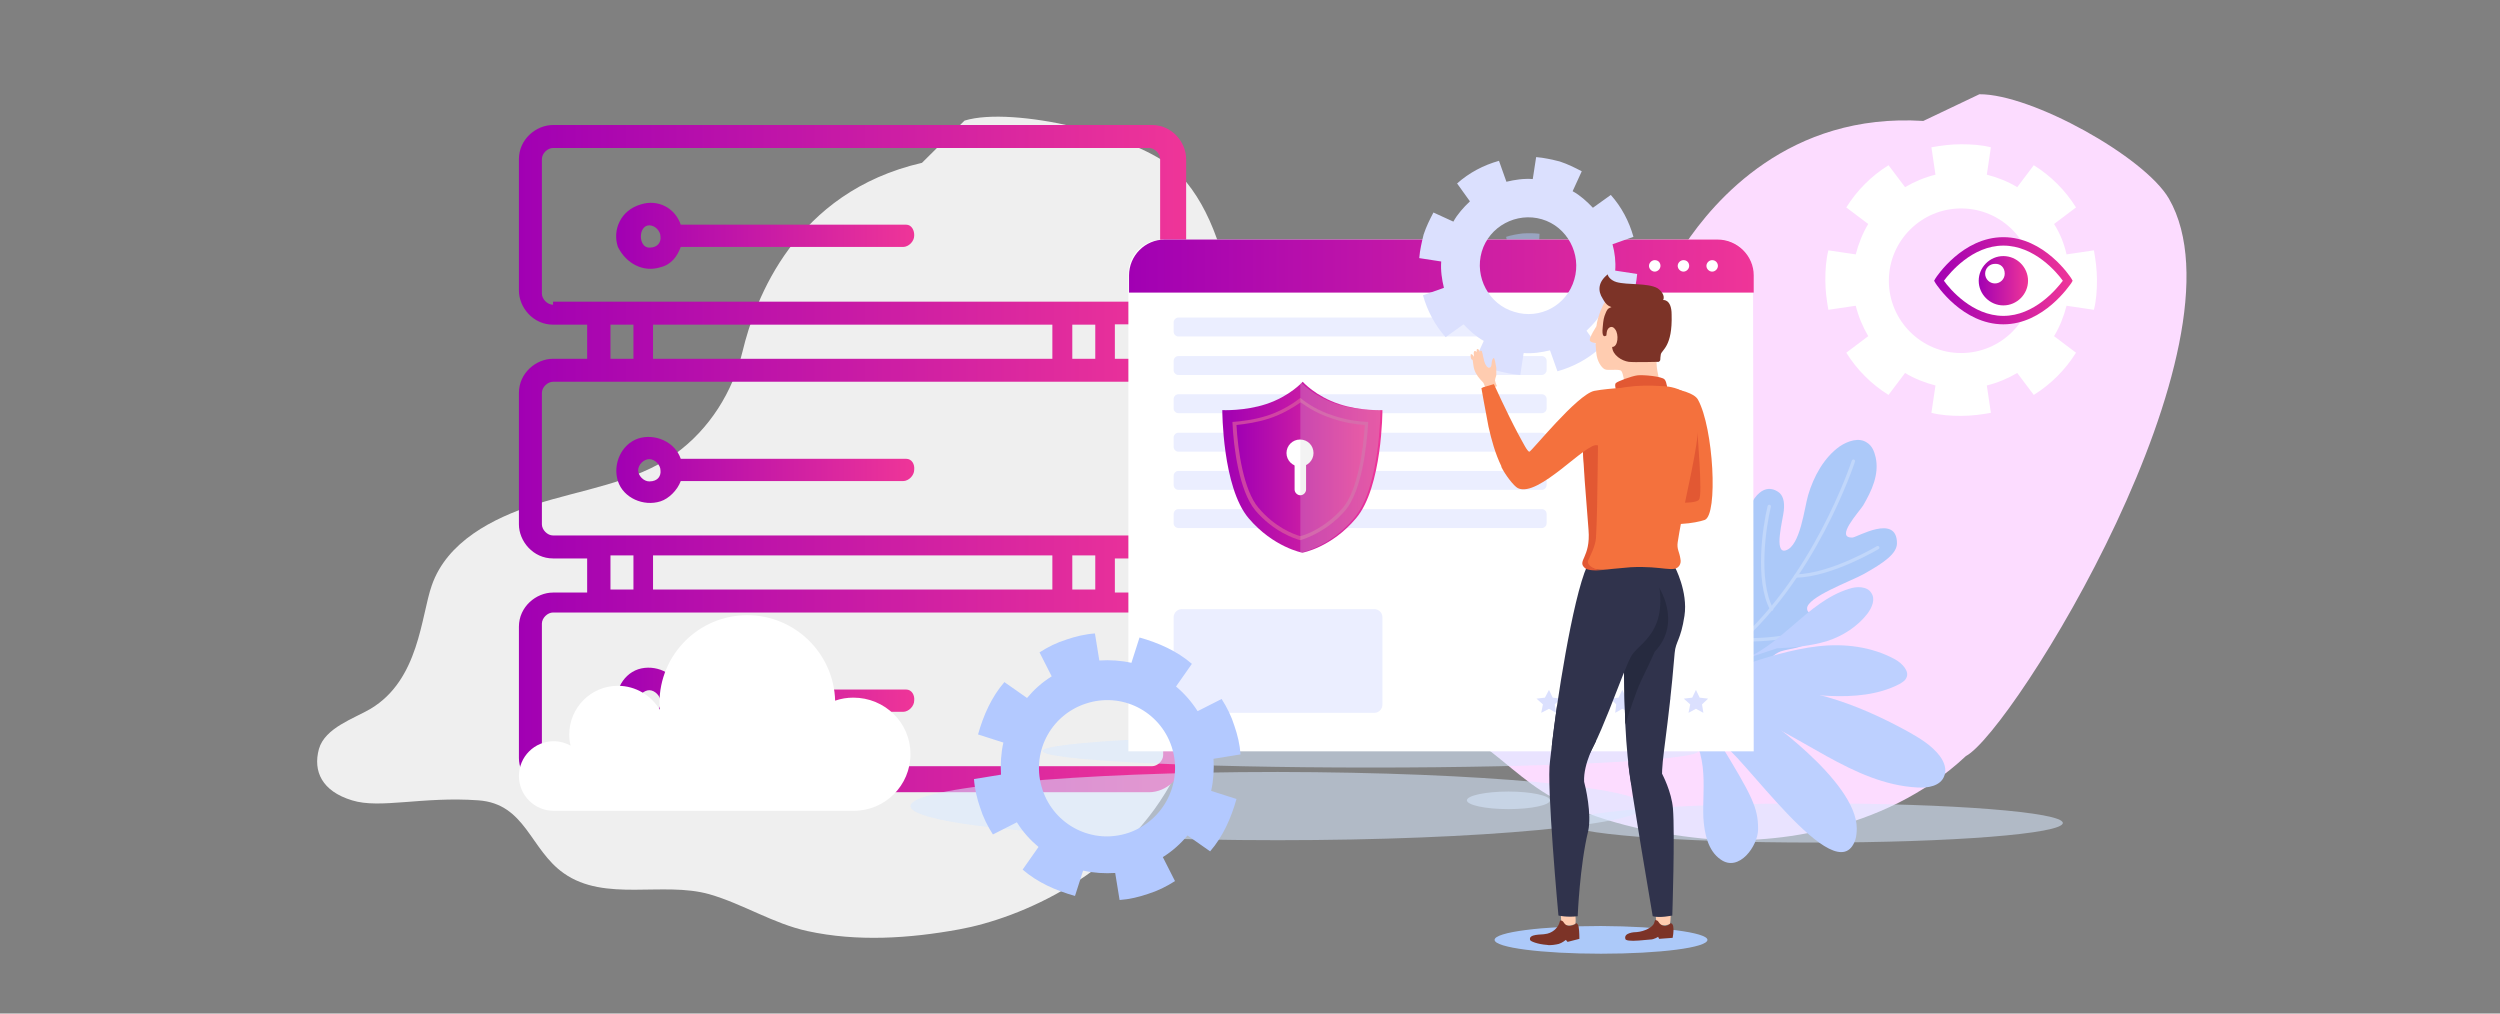 <?xml version="1.0" encoding="utf-8"?>
<!-- Generator: Adobe Illustrator 24.0.1, SVG Export Plug-In . SVG Version: 6.00 Build 0)  -->
<svg version="1.1" id="Livello_1" xmlns="http://www.w3.org/2000/svg" xmlns:xlink="http://www.w3.org/1999/xlink" x="0px" y="0px"
	 viewBox="0 0 740 300" style="enable-background:new 0 0 740 300;" xml:space="preserve">
<rect x="0" y="0" width="740" height="300" fill="#808080" stroke="none"/>
<style type="text/css">
	.st0{fill:#FCDCFF;}
	.st1{fill:#EFEFEF;}
	.st2{fill:url(#SVGID_1_);}
	.st3{fill:url(#SVGID_2_);}
	.st4{fill:url(#SVGID_3_);}
	.st5{fill:url(#SVGID_4_);}
	.st6{opacity:0.55;fill:#D9E8FF;enable-background:new    ;}
	.st7{opacity:0.5;fill:#B3C9FF;enable-background:new    ;}
	.st8{fill:#ACC9F9;}
	.st9{opacity:0.25;}
	.st10{fill:none;stroke:#FFFFFF;stroke-linecap:round;stroke-linejoin:round;stroke-miterlimit:10;}
	.st11{fill:#BDD0FF;}
	.st12{fill:#FFFFFF;}
	.st13{opacity:0.55;fill:#DBE0FE;enable-background:new    ;}
	.st14{fill:#DBE0FE;}
	.st15{fill:url(#SVGID_5_);}
	.st16{fill:#FFCCB0;}
	.st17{fill:#7C3327;}
	.st18{fill:#F4713D;}
	.st19{fill:#E25833;}
	.st20{fill:#30334C;}
	.st21{fill:#262A3F;}
	.st22{fill:url(#SVGID_6_);}
	.st23{fill:url(#SVGID_7_);}
	.st24{fill:#B3C9FF;}
	.st25{fill:url(#SVGID_8_);}
	.st26{opacity:0.75;fill:#D855A0;enable-background:new    ;}
	.st27{fill:url(#SVGID_9_);}
	.st28{opacity:0.25;fill:#D1D1D1;enable-background:new    ;}
</style>
<g>
	<path class="st0" d="M569.3,35.8c-39.8-2.5-61.9,23.6-70.7,36.8c-6.8,10.2-17.2,18.5-29.7,22.5c-14.7,4.6-30.7,1.9-45.8,2.2
		c-13.4,0.2-29,2.8-37.8,13.6c-6.1,7.5-12.9,24.7-30,28.6c-5.7,1.3-15.2,1.4-18.9,6.8c-4,5.6-3.3,11.7,4.4,16.7
		c7.3,4.7,20.8,4.7,36.6,10.3c13.3,4.8,10,17.6,17.5,27c9.1,11.4,28,10.3,40.2,17.8c8.8,5.5,15.6,13.2,24.7,18.1
		c13.3,7,28.7,10.4,44.1,12c18.4,2,53.4-1.3,78-24.4c13.8-7.2,84.9-121.9,60.1-165c-7.2-12.4-40.7-31-56.1-30.9"/>
</g>
<g>
	<path class="st1" d="M272.9,48.2c-37.7,8.7-49.4,40.4-53.1,55.8c-2.9,11.9-9.7,23-20,30.4c-12.1,8.6-27.8,10.5-41.6,15
		c-12.3,4-25.9,10.9-30.4,23.9c-3.2,9.1-3.7,27.9-18.1,36.5c-4.9,2.9-13.5,5.6-15.3,11.9c-1.8,6.6,0.9,12.5,9.8,15.2
		c8.3,2.6,20.8-1.2,37.4,0c14,1,15.3,14.6,25.3,21.6c12.2,8.6,29.3,2.3,43.1,6.2c10,2.9,18.9,8.7,29,10.9
		c14.7,3.2,30.1,2.2,44.9-0.5c17.7-3.2,49.1-16.2,64-45.7c10.4-11,37.6-143.5,0-179c-10.8-10.3-48.1-19.1-62.4-14.7"/>
</g>
<title>visualProduct_Top-icon_hosting-linux</title>
<g>
	<g>
		
			<linearGradient id="SVGID_1_" gradientUnits="userSpaceOnUse" x1="153.634" y1="164.258" x2="351.071" y2="164.258" gradientTransform="matrix(1 0 0 -1 0 299.89)">
			<stop  offset="0" style="stop-color:#A100B3"/>
			<stop  offset="1" style="stop-color:#EF3598"/>
		</linearGradient>
		<path class="st2" d="M341,96.9c5,0,10.1-4.2,10.1-10.1V47.1c0-5-4.2-10.1-10.1-10.1H163.7c-5,0-10.1,4.2-10.1,10.1v38.9
			c0,5,4.2,10.1,10.1,10.1h10.1v10.1h-10.1c-5,0-10.1,4.2-10.1,10.1v38.9c0,5,4.2,10.1,10.1,10.1h10.1v10.1h-10.1
			c-5,0-10.1,4.2-10.1,10.1v38.9c0,5,4.2,10.1,10.1,10.1h176.4c5,0,10.1-4.2,10.1-10.1v-38.9c0-5-4.2-10.1-10.1-10.1h-10.1v-10.1
			h10.1c5,0,10.1-4.2,10.1-10.1v-38.9c0-5-4.2-10.1-10.1-10.1h-10.1V96h11v0.9C341.1,96.9,341,96.9,341,96.9z M341,181.3
			c1.7,0,3.3,1.7,3.3,3.3v38.9c0,1.7-1.7,3.3-3.3,3.3H163.7c-1.7,0-3.3-1.7-3.3-3.3v-38.9c0-1.7,1.7-3.3,3.3-3.3H341z M180.7,174.5
			v-10.1h6.8v10.1H180.7z M193.3,174.5v-10.1h118.2v10.1H193.3z M317.4,174.5v-10.1h6.8v10.1H317.4z M341,113c1.7,0,3.3,1.7,3.3,3.3
			v38.9c0,1.7-1.7,3.3-3.3,3.3H163.7c-1.7,0-3.3-1.7-3.3-3.3v-38.9c0-1.7,1.7-3.3,3.3-3.3C163.7,113,341,113,341,113z M180.7,106.2
			V96.1h6.8v10.1H180.7z M193.3,106.2V96.1h118.2v10.1H193.3z M317.4,106.2V96.1h6.8v10.1H317.4z M163.7,90.2
			c-1.7,0-3.3-1.7-3.3-3.3V47.1c0-1.7,1.7-3.3,3.3-3.3h176.4c1.7,0,3.3,1.7,3.3,3.3v38.9c0,1.7-1.7,3.3-3.3,3.3H163.7V90.2z"/>
	</g>
</g>
<g>
	<g>
		
			<linearGradient id="SVGID_2_" gradientUnits="userSpaceOnUse" x1="182.428" y1="230.019" x2="270.671" y2="230.019" gradientTransform="matrix(1 0 0 -1 0 299.89)">
			<stop  offset="0" style="stop-color:#A100B3"/>
			<stop  offset="1" style="stop-color:#EF3598"/>
		</linearGradient>
		<path class="st3" d="M268.2,66.5h-66.7c-1.7-5-6.8-7.6-11.8-6c-6,1.7-8.5,7.6-6.8,12.6c2.5,5,7.6,7.6,12.6,6c3.3-0.8,5-3.3,6-6
			h65.8c1.7,0,3.3-1.7,3.3-3.3C270.7,68.3,269.9,66.5,268.2,66.5z M192.2,73.3c-1.7,0-2.5-1.7-2.5-3.3c0-1.6,0.8-3.3,2.5-3.3
			c1.7,0,3.3,1.7,3.3,3.3C195.7,71.6,194.8,73.3,192.2,73.3z"/>
	</g>
</g>
<g>
	<g>
		
			<linearGradient id="SVGID_3_" gradientUnits="userSpaceOnUse" x1="182.47" y1="160.775" x2="270.679" y2="160.775" gradientTransform="matrix(1 0 0 -1 0 299.89)">
			<stop  offset="0" style="stop-color:#A100B3"/>
			<stop  offset="1" style="stop-color:#EF3598"/>
		</linearGradient>
		<path class="st4" d="M268.2,135.8h-66.7c-1.7-5-7.6-7.6-12.6-6c-5,1.7-7.6,7.6-6,12.6c1.6,5,7.6,7.6,12.6,6c2.5-0.8,5-3.3,6-6
			h65.8c1.7,0,3.3-1.7,3.3-3.3C270.8,137.4,269.9,135.8,268.2,135.8z M192.2,142.5c-1.7,0-3.3-1.7-3.3-3.3c0-1.7,1.7-3.3,3.3-3.3
			c1.6,0,3.3,1.7,3.3,3.3C195.7,140.8,194.8,142.5,192.2,142.5z"/>
	</g>
</g>
<g>
	<g>
		
			<linearGradient id="SVGID_4_" gradientUnits="userSpaceOnUse" x1="182.47" y1="92.439" x2="270.679" y2="92.439" gradientTransform="matrix(1 0 0 -1 0 299.89)">
			<stop  offset="0" style="stop-color:#A100B3"/>
			<stop  offset="1" style="stop-color:#EF3598"/>
		</linearGradient>
		<path class="st5" d="M268.2,204.1h-66.7c-1.7-5-7.6-7.6-12.6-6c-5,1.7-7.6,7.6-6,12.6c1.6,5,7.6,7.6,12.6,6c2.5-0.8,5-3.3,6-6
			h65.8c1.7,0,3.3-1.7,3.3-3.3C270.8,205.8,269.9,204.1,268.2,204.1z M192.2,210.9c-1.7,0-3.3-1.7-3.3-3.3c0-1.7,1.7-3.3,3.3-3.3
			c1.6,0,3.3,1.7,3.3,3.3C195.7,209.2,194.8,210.9,192.2,210.9z"/>
	</g>
</g>
<g>
	<path class="st6" d="M486.9,238.6c0,5.5-48.6,10.1-108.7,10.1c-59.9,0-108.7-4.5-108.7-10.1c0-5.5,48.6-10.1,108.7-10.1
		C438.3,228.6,486.9,233.1,486.9,238.6z"/>
	<path class="st6" d="M502.8,222.3c0,2.7-43.5,4.9-97.1,4.9s-97.1-2.2-97.1-4.9s43.5-4.9,97.1-4.9
		C459.3,217.4,502.8,219.6,502.8,222.3z"/>
	<path class="st6" d="M610.6,243.6c0,3.2-32.9,5.8-73.5,5.8s-73.5-2.6-73.5-5.8s32.9-5.8,73.5-5.8S610.6,240.4,610.6,243.6z"/>
	<path class="st6" d="M458.8,236.9c0,1.4-5.5,2.6-12.3,2.6s-12.3-1.2-12.3-2.6s5.5-2.6,12.3-2.6
		C453.2,234.3,458.8,235.5,458.8,236.9z"/>
	<path class="st7" d="M476,95.4c0.2-1.6,0.2-3.3,0.1-5c-0.2-1.7-0.5-3.3-1-4.9l-6,1.4c-0.6-1.7-1.4-3.3-2.4-4.7l4.6-4.1
		c-2.1-2.6-4.7-4.8-7.7-6.4l-3.2,5.3c-1.6-0.8-3.3-1.3-5-1.6l0.3-6.2c-1.6-0.2-3.3-0.2-5-0.1c-1.7,0.2-3.3,0.5-4.9,1l1.4,6
		c-1.7,0.6-3.3,1.4-4.7,2.4l-4.1-4.6c-2.6,2.1-4.8,4.7-6.4,7.7l5.3,3.2c-0.8,1.6-1.3,3.3-1.6,5l-6.2-0.3c-0.2,1.6-0.2,3.3-0.1,5
		c0.2,1.7,0.5,3.3,1,4.9l6-1.4c0.6,1.7,1.4,3.3,2.4,4.7l-4.6,4.1c2.1,2.6,4.7,4.8,7.7,6.4l3.2-5.3c1.6,0.8,3.3,1.3,5,1.6l-0.3,6.2
		c1.6,0.2,3.3,0.2,5,0.1c1.7-0.2,3.3-0.5,4.9-1l-1.4-6c1.7-0.6,3.3-1.4,4.7-2.4l4.1,4.6c2.6-2.1,4.8-4.7,6.4-7.7l-5.3-3.2
		c0.8-1.6,1.3-3.3,1.6-5L476,95.4z M453.7,102c-5.3,0.5-9.9-3.4-10.4-8.6c-0.5-5.3,3.4-9.9,8.6-10.4c5.3-0.5,9.9,3.4,10.4,8.6
		C462.8,96.9,458.9,101.5,453.7,102z"/>
	<g>
		<g>
			<path class="st8" d="M507.5,184.6c2.4-3,4.8-6.2,5.7-9.9c0.7-3.5,1.7-7.3,1.6-10.9c-0.2-3.5,0.6-7.1,1.7-10.5
				c3.7-10.6,8.1-8.8,9.7-7.8c1.6,1,2.1,2.9,1.8,5.7c-0.2,2.3-3.1,12.9,0.6,11.7c4.3-1.3,5.5-12.6,6.6-16.3
				c1.6-5.5,4.7-11.2,9.4-14.5c2.4-1.6,5.7-2.7,8-1.1c1.5,0.9,2.2,2.6,2.6,4.4c1.1,5.1-1.2,9.9-3.7,14.2c-1.1,1.8-8.6,9.8-3.1,9.5
				c1.3-0.1,13.1-7.1,13.1,1.7c0,3.1-3.9,5.8-9.8,9.1c-3.7,2.1-17.1,6.9-16.8,10.3c0.2,3.4,7.9-1.1,6.2,5.1
				c-0.9,3.4-5.8,5.4-9.2,6.4c-1.6,0.4-3.2,0.6-4.8,1.1c-1.8,0.7-4.2,2.5-3.1,4.7c0.5,1,1.6,1.6,2,2.5c0.4,1,0.1,2.2-0.6,3
				c-0.7,0.8-1.6,1.4-2.6,1.8c-6.3,2.9-13.8,2.5-20.4,0.3c-6.6-2.2-12.5-6.1-18.1-10.3"/>
		</g>
		<g class="st9">
			<path class="st10" d="M548.6,136.5c0,0-11.7,36-36.9,56.2"/>
			<path class="st10" d="M555.8,162.1c0,0-13.7,8.2-24.2,8.4"/>
			<path class="st10" d="M523.7,149.9c-1.4,5.7-3.9,21.8,0.7,30.4"/>
			<path class="st10" d="M536.3,186c0,0-5.4,3.6-20.8,3.4"/>
			<path class="st10" d="M522.8,200.8c0,0-8,0.4-14.4-4.6"/>
		</g>
	</g>
	<g>
		<g>
			<path class="st11" d="M515.7,204c17-2.1,33.8,4.2,48.8,12.4c3.6,2,7.3,4.2,9.7,7.4c1.3,1.8,2.1,3.9,1.3,5.9
				c-1.1,3-4.9,3.6-7.9,3.4c-19.4-1-34.8-16.3-53.3-22.6"/>
		</g>
		<g>
			<path class="st11" d="M526,191.9c5-0.2,9.9-0.7,14.7-2.1c4.7-1.5,9.1-4.3,12.1-8.2c1.3-1.8,2.4-4.2,1.1-6.1c-1.2-2-4.4-2-6.6-1.2
				c-12.7,3.9-20.4,17.7-33.1,21.5"/>
		</g>
		<g>
			<path class="st11" d="M515.3,197.1c7.4-2.5,15-4.9,22.8-5.8c7.8-0.9,16,0.1,22.9,3.9c2.1,1.2,4.4,3.6,3.2,5.6
				c-0.4,0.8-1.2,1.2-2,1.7c-6.2,3.2-13.5,3.8-20.6,3.5c-7.1-0.3-14.1-1.5-21.1-1c-1,0.1-2.2,0.2-3,0.8c-0.8,0.6-1.4,1.8-0.9,2.7
				c0.3,0.5,0.9,0.8,1.4,1.1c2.9,1.5,31.6,21.5,31.6,35.6c0,1.1-0.1,2.3-0.4,3.3c-5.5,16.6-35-27.6-40.2-28.7
				c9.6,15.8,11.4,19.2,11.4,25.6c0,5-5.7,12.9-11.1,9c-3.8-2.6-4.8-7.8-5.1-12.3c-0.2-5,0.4-10-0.2-15.1s-2.5-10.2-6.4-13.3"/>
		</g>
	</g>
	<path class="st12" d="M608,66.3l6.5-4.9c-3.2-5.1-7.4-9.3-12.5-12.5l-4.9,6.5c-2.8-1.7-5.9-2.9-9-3.7l1.2-8.1
		c-2.8-0.7-5.7-0.9-8.8-0.9s-6,0.4-8.8,0.9l1.2,8.1c-3.2,0.8-6.3,2.1-9,3.7l-4.9-6.5c-5.1,3.2-9.3,7.4-12.5,12.5l6.5,4.9
		c-1.7,2.8-2.9,5.9-3.7,9l-8.1-1.2c-0.7,2.8-0.9,5.7-0.9,8.8c0,3.1,0.4,6,0.9,8.8l8.1-1.2c0.8,3.2,2.1,6.3,3.7,9l-6.5,4.9
		c3.2,5.1,7.4,9.3,12.5,12.5l4.9-6.5c2.8,1.7,5.9,2.9,9,3.7l-1.2,8.1c2.8,0.7,5.7,0.9,8.8,0.9s6-0.4,8.8-0.9l-1.2-8.1
		c3.2-0.8,6.3-2.1,9-3.7l4.9,6.5c5.1-3.2,9.3-7.4,12.5-12.5l-6.5-4.9c1.7-2.8,2.9-5.9,3.7-9l8.1,1.2c0.7-2.8,0.9-5.7,0.9-8.8
		c0-3.1-0.4-6-0.9-8.8l-8.1,1.2C611,72.2,609.8,69.1,608,66.3z M580.5,104.5c-11.8,0-21.4-9.6-21.4-21.4s9.6-21.4,21.4-21.4
		s21.4,9.6,21.4,21.4S592.3,104.5,580.5,104.5z"/>
	<g>
		<path class="st12" d="M519.1,222.4H334V81.1c0-5.7,4.5-10.2,10.2-10.2h164.5c5.7,0,10.2,4.5,10.2,10.2L519.1,222.4L519.1,222.4z"
			/>
		<path class="st13" d="M406.8,211h-57c-1.2,0-2.4-1-2.4-2.4v-25.9c0-1.2,1-2.4,2.4-2.4h57c1.2,0,2.4,1,2.4,2.4v25.9
			C409.2,209.9,408.1,211,406.8,211z"/>
		<path class="st13" d="M456.4,99.6H348.8c-0.7,0-1.4-0.6-1.4-1.4v-2.8c0-0.7,0.6-1.4,1.4-1.4h107.6c0.7,0,1.4,0.6,1.4,1.4v2.8
			C457.8,99,457.1,99.6,456.4,99.6z"/>
		<path class="st13" d="M456.4,111H348.8c-0.7,0-1.4-0.6-1.4-1.4v-2.8c0-0.7,0.6-1.4,1.4-1.4h107.6c0.7,0,1.4,0.6,1.4,1.4v2.8
			C457.8,110.3,457.1,111,456.4,111z"/>
		<path class="st13" d="M456.4,122.3H348.8c-0.7,0-1.4-0.6-1.4-1.4v-2.8c0-0.7,0.6-1.4,1.4-1.4h107.6c0.7,0,1.4,0.6,1.4,1.4v2.8
			C457.8,121.7,457.1,122.3,456.4,122.3z"/>
		<path class="st13" d="M456.4,133.7H348.8c-0.7,0-1.4-0.6-1.4-1.4v-2.8c0-0.7,0.6-1.4,1.4-1.4h107.6c0.7,0,1.4,0.6,1.4,1.4v2.8
			C457.8,133,457.1,133.7,456.4,133.7z"/>
		<path class="st13" d="M456.4,145H348.8c-0.7,0-1.4-0.6-1.4-1.4v-2.8c0-0.7,0.6-1.4,1.4-1.4h107.6c0.7,0,1.4,0.6,1.4,1.4v2.8
			C457.8,144.4,457.1,145,456.4,145z"/>
		<path class="st13" d="M456.4,156.3H348.8c-0.7,0-1.4-0.6-1.4-1.4v-2.8c0-0.7,0.6-1.4,1.4-1.4h107.6c0.7,0,1.4,0.6,1.4,1.4v2.8
			C457.8,155.7,457.1,156.3,456.4,156.3z"/>
		<g>
			<polygon class="st14" points="458.5,204.2 459.6,206.5 462,206.8 460.2,208.5 460.6,211 458.5,209.8 456.2,211 456.7,208.5 
				454.8,206.8 457.3,206.5 			"/>
			<polygon class="st14" points="469.3,204.2 470.5,206.5 472.9,206.8 471.2,208.5 471.5,211 469.3,209.8 467.2,211 467.5,208.5 
				465.8,206.8 468.2,206.5 			"/>
			<polygon class="st14" points="480.2,204.2 481.3,206.5 483.8,206.8 482,208.5 482.5,211 480.2,209.8 478.1,211 478.4,208.5 
				476.7,206.8 479.1,206.5 			"/>
			<polygon class="st14" points="491.1,204.2 492.2,206.5 494.7,206.8 492.9,208.5 493.3,211 491.1,209.8 488.9,211 489.4,208.5 
				487.6,206.8 490.1,206.5 			"/>
			<polygon class="st14" points="502,204.2 503.1,206.5 505.6,206.8 503.8,208.5 504.2,211 502,209.8 499.8,211 500.3,208.5 
				498.4,206.8 500.9,206.5 			"/>
		</g>
		
			<linearGradient id="SVGID_5_" gradientUnits="userSpaceOnUse" x1="334.125" y1="221.096" x2="519.056" y2="221.096" gradientTransform="matrix(1 0 0 -1 0 299.89)">
			<stop  offset="0" style="stop-color:#A100B3"/>
			<stop  offset="1" style="stop-color:#EF3598"/>
		</linearGradient>
		<path class="st15" d="M508.4,70.9H344.8c-5.9,0-10.6,4.8-10.6,10.6v5.1h184.9v-5.1C519.1,75.7,514.3,70.9,508.4,70.9z"/>
		<g>
			<path class="st12" d="M491.5,78.7c0,0.9-0.8,1.7-1.7,1.7c-0.9,0-1.7-0.8-1.7-1.7s0.8-1.7,1.7-1.7C490.9,77,491.5,77.8,491.5,78.7
				z"/>
			<path class="st12" d="M500,78.7c0,0.9-0.8,1.7-1.7,1.7c-0.9,0-1.7-0.8-1.7-1.7s0.8-1.7,1.7-1.7C499.4,77,500,77.8,500,78.7z"/>
			<path class="st12" d="M508.5,78.7c0,0.9-0.8,1.7-1.7,1.7c-0.9,0-1.7-0.8-1.7-1.7s0.8-1.7,1.7-1.7C507.8,77,508.5,77.8,508.5,78.7
				z"/>
		</g>
	</g>
	<path class="st12" d="M252.6,206.5c-1.9,0-3.7,0.3-5.4,0.9c-0.4-14-11.9-25.3-26-25.3c-14.4,0-26,11.7-26,26c0,0.7,0,1.3,0.1,2
		c-2.5-4.2-7.1-7.1-12.4-7.1c-8,0-14.4,6.5-14.4,14.4c0,1.1,0.1,2.2,0.4,3.3c-1.5-0.8-3.2-1.3-5-1.3c-5.7,0-10.3,4.6-10.3,10.3
		s4.6,10.3,10.3,10.3c5.7,0,81.5,0,88.8,0c9.3,0,16.8-7.5,16.8-16.8S261.9,206.5,252.6,206.5z"/>
	<path class="st14" d="M477.3,72.3l6.2-2.2c-1.3-4.6-3.5-8.8-6.7-12.4l-5.3,3.8c-1.8-1.9-3.8-3.7-6-4.9l2.7-5.9
		c-2.1-1.1-4.1-2.1-6.5-2.9c-2.4-0.6-4.6-1.1-7-1.3l-1,6.5c-2.7-0.2-5.3,0.2-7.8,0.8l-2.2-6.2c-4.6,1.3-8.8,3.5-12.4,6.7l3.8,5.3
		c-1.9,1.8-3.7,3.8-4.9,6l-5.9-2.7c-1.1,2.1-2.1,4.1-2.9,6.5c-0.6,2.4-1.1,4.6-1.3,7l6.5,1c-0.2,2.7,0.2,5.3,0.8,7.8l-6.2,2.2
		c1.3,4.6,3.5,8.8,6.7,12.4l5.3-3.8c1.8,1.9,3.8,3.7,6,4.9l-2.7,5.9c2.1,1.1,4.1,2.1,6.5,2.9c2.4,0.6,4.6,1.1,7,1.3l1-6.5
		c2.7,0.2,5.3-0.2,7.8-0.8l2.2,6.2c4.6-1.3,8.8-3.5,12.4-6.7l-3.8-5.3c1.9-1.8,3.7-3.8,4.9-6l5.9,2.7c1.1-2.1,2.1-4.1,2.9-6.5
		c0.6-2.4,1.1-4.6,1.3-7l-6.5-1C478.3,77.5,478,74.8,477.3,72.3z M448.2,92.3c-7.5-2.2-11.8-10.3-9.6-17.8
		c2.2-7.5,10.3-11.8,17.8-9.6c7.5,2.2,11.8,10.3,9.6,17.8C463.8,90.4,455.8,94.7,448.2,92.3z"/>
	<g>
		<g>
			<path class="st8" d="M505.4,278.2c0,2.3-14.1,4.1-31.5,4.1s-31.5-1.8-31.5-4.1s14.1-4.1,31.5-4.1
				C491.3,274.2,505.4,276,505.4,278.2z"/>
		</g>
		<g>
			<path class="st16" d="M489.7,267.7c0,0,0.5,4.3,0.6,5.4c0.2,1.1,3.7,0.9,4,0.3c0.3-0.6,0.3-5.7,0.3-5.7"/>
			<path class="st17" d="M495.3,274.5c0.2,1.2-0.2,3.1-0.2,3.1l-4,0.3l-0.3-0.6c0,0-1.2,0.8-2.3,0.8l-3.4,0.3c-2.5,0.2-4,0-4-0.5
				c-0.5-1.8,2.6-2,3.4-2c2.3-0.2,4.6-1.4,5.1-2.6c0.3-0.9,0.2-1.1,0.6-0.9c0,0,0.5,0,0.8,0.6c0.5,0.8,1.4,1.2,2.1,1.1
				c0.5-0.2,0.9-0.3,1.4-0.8C494.3,273.1,495.3,273.3,495.3,274.5z"/>
		</g>
		<g>
			<path class="st16" d="M462,269.1c0,0,0,3.1,0.2,4.1c0.2,1.1,3.7,0.8,4.1,0.2c0.3-0.6-0.2-5.7-0.2-5.7"/>
			<path class="st17" d="M467.3,274.5c0.2,1.2,0.2,3.4,0.2,3.4l-3.5,0.9l-0.5-0.6c0,0-1.1,0.9-2.1,1.2c-0.8,0.2-2.6,0.5-3.4,0.3
				c-2.9-0.2-5.1-1.1-5.1-1.5c-0.5-1.8,3.5-1.5,4.3-1.7c2.3-0.2,3.8-1.8,4.3-3.1c0.3-0.9,0.2-1.1,0.6-0.9c0,0,0.5,0,0.8,0.6
				c0.5,0.8,1.4,1.2,2.3,0.9c0.5-0.2,1.1-0.3,1.4-0.8C466.3,273.1,467.2,273.4,467.3,274.5z"/>
		</g>
		<path class="st18" d="M483.6,146.8c0.3-0.5,0.6,4.4,5.5,6.9s12.9,1.1,15.5,0.2c4-1.5,2.6-27.3-2-35.6c-1.1-2-5.4-2.9-8-3.4
			c-0.8,6.9,2,24.1,5.8,31.1C500.3,147.3,483.6,146.8,483.6,146.8z"/>
		<g>
			<path class="st19" d="M502.9,147.9c1.2-1.5-0.6-19.5-0.5-22.2l-5.5,10c0.9,4.1-3.1,11.4-8,11.2l-0.8,0.9
				C491.1,148.5,501.7,149.6,502.9,147.9z"/>
		</g>
		<path class="st20" d="M481.1,214.5c0.3,6.3,0.9,12.7,1.7,17.3c0.8,3.8,9.5,1.5,9.2-1.8c-0.3-4.9,1.8-13.7,3.7-36.7
			c0.3-3.5,1.8-3.8,2.9-11c1.1-7.2-2.9-14.6-2.9-14.6l-14.9-0.9l-0.2,20.9v7.1C480.7,194.6,480.7,204.2,481.1,214.5z"/>
		<path class="st20" d="M492,229.1c0,0,2.8,5.2,3.2,10.3c0.6,7.4-0.2,31.6-0.2,31.6s-3.8,0.8-5.8,0.2c0,0-6.9-40.4-7.2-45
			C481.8,221.6,492,229.1,492,229.1z"/>
		<path class="st21" d="M481.1,214.5c1.1-3.4,3.1-9.8,4.9-13.5c2.5-5.1,3.8-8.1,3.8-8.1c8.4-8.9,0.9-19.6,0.9-19.6s-4.3,5.7-4.8,6.3
			c-0.5,0.6-3.2,5.4-5.2,8.1v7.1C480.7,194.6,480.7,204.2,481.1,214.5z"/>
		<path class="st20" d="M468.9,231.4c-0.3-5.4,3.5-12,3.5-12s-11.4-8.7-11.5-10.7c0,0-1.7,12.7-2.1,16.6c-1.1,6.8,2.5,45.7,2.5,45.7
			s2.5,0.6,5.7,0.2c0,0,0.6-15,3.1-25.2C471.2,241,469.3,232.8,468.9,231.4z"/>
		<path class="st20" d="M469.8,167.5c-4.4,9.8-9.2,41.7-10.4,52.6c-0.5,4.6,3.4,11.7,8,7.5c5.4-5.1,13-29.6,15.7-33.8
			c2.8-4.1,12.9-7.8,6-28.4"/>
		<path class="st16" d="M491.1,112.2c0,0-1.2-4.1-0.6-7.1c0.5-3.1,2.3-8.4,1.7-12.6c-0.6-4.1-5.8-7.5-11.2-6.9
			c-5.4,0.5-7.1,5.7-8,8.7c-0.9,3.1-0.8,7.7-0.5,10.1c0.2,2.5,1.5,4.4,2.5,4.9c0.9,0.5,4.3-0.2,4.9,0.5c0.6,0.6,1.1,4.4,1.1,4.4"/>
		<path class="st19" d="M493.6,115.5c0,0-0.2-2.5-0.9-3.2c-0.8-0.9-6.3-1.4-8-1.2c-1.7,0.2-6,1.8-6.4,2.3c-0.6,0.5,0.3,2.8,0.3,2.8
			L493.6,115.5z"/>
		<path class="st17" d="M491,107.1c0,0-7.4,0.2-8.9,0c-2.1-0.3-4.8-2-4.9-4.4c1.8,0,2-3.8,0.9-5.2c-0.9-1.4-2.3-0.6-2.5,0.8
			s0,0.9-0.3,1.1c-0.5,0.3-1.2,0.2-0.9-2.5c0.2-2.3,0.3-2.9,0.9-4.3c0.6-1.5,1.1-1.4,1.7-1.7c-0.6-0.3-1.4-0.3-2.6-2.5
			c-1.5-2.3-1.4-4.9,1.5-7.2c0,0.6,0.9,1.8,2.6,2.3c3.2,0.9,9.2,0.2,12.1,1.8c1.2,0.8,2.3,2.3,1.7,3.5c0,0,2.5-0.3,2.5,4.3
			c0.3,9.5-2.9,10.4-3.2,11.8C491.3,106.5,491.7,106.6,491,107.1z"/>
		<g>
			<path class="st18" d="M469.8,167.5c0.8,0.3,1.4,0.6,2,0.9c1.7,0.5,3.5,0.2,5.4,0c1.8-0.2,3.7-0.3,5.5-0.5
				c9.5-0.5,12.9,1.8,14.4-0.5c0.3-0.5,0.5-1.1,0.3-2c-0.3-2.1-1.1-2.8-0.8-4.9c0.3-1.8,0.6-3.8,1.1-6.3c1.5-8.4,4.8-21.2,5.1-29
				c0.6-11-10.6-10.9-10.6-10.9c-16.4-1.1-22.6,3.7-23.5,10.7c0,0.5-0.2,1.1-0.2,1.5c-0.5,7.4,1.7,22.4,2.8,31.1
				C471.6,160.5,468.4,167.1,469.8,167.5z"/>
			<path class="st19" d="M469.2,168.2c0.8,0.6,2.8,0.8,5.5,0.5c-2.6,0.2-5.2-1.4-4.6-2.8c0.6-1.4,2.1-4.1,2.3-6.6
				c0.6-8.9,0.5-34.1,0.8-33.6c-0.5,0.8-1.5,1.8-4.8,2.6c0,7.4,1.2,20.4,1.8,28.5C470.9,165.2,466.6,166,469.2,168.2z"/>
		</g>
		<path class="st16" d="M435.3,105.1c0-0.5,0.6-0.2,0.8,0.2c0,0,0,0.2,0.2,0.3c0-0.8-0.2-1.2,0-1.4c0-0.5,0.6-0.3,0.8,0
			c0-0.3,0-0.5,0-0.6c0-0.5,0.6-0.3,0.8,0.2c0,0.2,0.2,0.3,0.2,0.8c0-0.2,0-0.3,0-0.5c0-0.5,0.5-0.3,0.6,0c0,0.2,0,0.3,0.2,0.8
			c0,0.5,0.2,0.9,0.3,1.4c0,0.5,0.6,2.3,1.4,2.5c1.4,0.3,0.5-2.1,1.5-2.8c0.3-0.2,0.6,1.7,0.8,2.8c0,1.1,0,1.5,0,2.3
			c-0.2,0.6-0.5,1.5-0.3,1.8c0,0.3,0.5,1.4,0.5,1.4l-3.2,1.4c0,0-0.5-2-0.9-2.5c-1.1-1.1-2.1-2.3-2.6-3.8c-0.3-0.9-0.3-1.8-0.5-2.9
			C435.3,106.6,435.3,105.2,435.3,105.1z"/>
		<path class="st18" d="M438.5,114.9c0,0,1.1,6.3,2.1,11.4c0.9,4,2,8,3.8,11.7c0,0,0,0,0,0.2c1.1,2.3,3.7,5.7,4.9,6.3
			c6.1,2.9,20.3-13.7,23.5-12.7c6.6,1.8,11.7-17.2,11.7-17.2s-7.8,0.2-12.6,1.1c-5.1,1.1-18.6,18-19.2,18s-1.8-2.5-3.4-5.4
			c-3.4-6.4-7.1-14.6-7.1-14.6l-3.1,0.9L438.5,114.9z"/>
		<path class="st16" d="M472.6,96.5c0,0-2.3,3.5-2,4.3c0.3,0.8,2.6,0.8,2.6,0.8"/>
	</g>
	<g>
		<g>
			<path class="st12" d="M593,71.4c-11.6,0-19,11.7-19,11.7s7.6,11.7,19,11.7c11.6,0,19-11.7,19-11.7S604.4,71.4,593,71.4z"/>
			
				<linearGradient id="SVGID_6_" gradientUnits="userSpaceOnUse" x1="572.52" y1="216.8" x2="613.485" y2="216.8" gradientTransform="matrix(1 0 0 -1 0 299.89)">
				<stop  offset="0" style="stop-color:#A100B3"/>
				<stop  offset="1" style="stop-color:#EF3598"/>
			</linearGradient>
			<path class="st22" d="M593,96c-12.1,0-19.8-11.7-20.1-12.2l-0.4-0.7l0.4-0.7c0.3-0.5,8-12.2,20.1-12.2
				c12.1,0,19.8,11.7,20.1,12.2l0.4,0.7l-0.4,0.7C612.7,84.3,605,96,593,96z M575.4,83.1c1.7,2.4,8.4,10.4,17.6,10.4
				s15.8-8,17.6-10.4c-1.7-2.4-8.4-10.4-17.6-10.4C583.8,72.7,577.2,80.7,575.4,83.1z"/>
		</g>
		
			<linearGradient id="SVGID_7_" gradientUnits="userSpaceOnUse" x1="585.648" y1="216.8" x2="600.278" y2="216.8" gradientTransform="matrix(1 0 0 -1 0 299.89)">
			<stop  offset="0" style="stop-color:#A100B3"/>
			<stop  offset="1" style="stop-color:#EF3598"/>
		</linearGradient>
		<path class="st23" d="M600.3,83.1c0,4-3.3,7.3-7.3,7.3s-7.3-3.3-7.3-7.3c0-4,3.3-7.3,7.3-7.3S600.3,79.1,600.3,83.1z"/>
		<path class="st12" d="M593.4,81c0,1.6-1.3,2.9-2.9,2.9c-1.6,0-2.9-1.3-2.9-2.9c0-1.6,1.3-2.9,2.9-2.9
			C592.2,78,593.4,79.2,593.4,81z"/>
	</g>
	<path class="st24" d="M348.1,203.2l4.7-6.7c-4.4-3.8-9.8-6.2-15.5-7.8l-2.4,7.5c-3.1-0.7-6.4-0.9-9.5-0.7l-1.3-8
		c-2.9,0.2-5.8,0.9-8.4,1.8c-2.9,0.9-5.5,2.2-8,3.8l3.6,7.1c-2.9,1.8-5.3,4-7.3,6.4l-6.7-4.7c-3.8,4.4-6.2,9.8-7.8,15.5l7.5,2.4
		c-0.7,3.1-0.9,6.4-0.7,9.5l-8,1.3c0.2,2.9,0.9,5.8,1.8,8.4c0.9,2.9,2.2,5.5,3.8,8l7.1-3.6c1.8,2.9,4,5.3,6.4,7.3l-4.7,6.7
		c4.4,3.8,9.8,6.2,15.5,7.8l2.4-7.5c3.1,0.7,6.4,0.9,9.5,0.7l1.3,8c2.9-0.2,5.8-0.9,8.4-1.8c2.9-0.9,5.5-2.2,8-3.8l-3.6-7.1
		c2.9-1.8,5.3-4,7.3-6.4l6.7,4.7c3.8-4.4,6.2-9.8,7.8-15.5l-7.5-2.4c0.7-3.1,0.9-6.4,0.7-9.5l8-1.3c-0.2-2.9-0.9-5.8-1.8-8.4
		c-0.9-2.9-2.2-5.5-3.8-8l-7.1,3.6C352.7,207.7,350.5,205.2,348.1,203.2z M334.1,246.5c-10.7,3.6-22-2.2-25.5-12.7
		c-3.6-10.7,2.2-22,12.7-25.5c10.7-3.6,22,2.2,25.5,12.7C350.3,231.6,344.5,242.9,334.1,246.5z"/>
</g>
<g>
	
		<linearGradient id="SVGID_8_" gradientUnits="userSpaceOnUse" x1="361.879" y1="161.62" x2="409.475" y2="161.62" gradientTransform="matrix(1 0 0 -1 0 299.89)">
		<stop  offset="0" style="stop-color:#A100B3"/>
		<stop  offset="1" style="stop-color:#EF3598"/>
	</linearGradient>
	<path class="st25" d="M396.4,119.6c-7-2.3-10.8-6.6-10.8-6.6s-3.8,4.3-10.8,6.6c-6.3,2.1-13,1.8-13,1.8s0,22.8,7.8,32
		c7.3,8.6,15.9,10.2,15.9,10.2s8.6-1.5,15.9-10.2c7.8-9.2,7.8-32,7.8-32S402.7,121.7,396.4,119.6z"/>
	<path class="st26" d="M384.9,159.9c-1.9-0.5-8-2.6-13.3-8.8c-4.8-5.7-6.5-18.8-6.8-26.2c2.8-0.2,6.7-0.7,10.4-1.9
		c4.3-1.4,7.6-3.6,9.7-5.2c2.1,1.7,5.3,3.8,9.7,5.2c3.8,1.3,7.7,1.8,10.4,1.9c-0.4,7.5-2,20.5-6.8,26.2
		C392.9,157.2,386.8,159.3,384.9,159.9z"/>
	
		<linearGradient id="SVGID_9_" gradientUnits="userSpaceOnUse" x1="366.007" y1="161.02" x2="403.917" y2="161.02" gradientTransform="matrix(1 0 0 -1 0 299.89)">
		<stop  offset="0" style="stop-color:#A100B3"/>
		<stop  offset="1" style="stop-color:#EF3598"/>
	</linearGradient>
	<path class="st27" d="M384.9,158.7c-2.1-0.6-7.5-2.6-12.4-8.4c-4.4-5.2-6.1-17-6.5-24.5c2.8-0.3,6.2-0.8,9.6-1.9
		c4-1.3,7.2-3.3,9.4-4.8c2.2,1.6,5.3,3.5,9.4,4.8c3.4,1.2,6.9,1.7,9.6,1.9c-0.5,7.4-2.1,19.3-6.5,24.5
		C392.4,156.1,386.9,158.2,384.9,158.7z"/>
	<g>
		<g>
			<path class="st12" d="M388.8,134.1c0,2.2-1.8,4-4,4s-4-1.8-4-4s1.8-4,4-4C387.1,130.1,388.8,131.9,388.8,134.1z"/>
			<path class="st12" d="M384.9,146.6L384.9,146.6c-0.9,0-1.7-0.8-1.7-1.7v-9.2c0-0.9,0.8-1.7,1.7-1.7l0,0c0.9,0,1.7,0.8,1.7,1.7
				v9.2C386.6,145.8,385.8,146.6,384.9,146.6z"/>
		</g>
	</g>
	<path class="st28" d="M395.7,119.6c-7-2.3-10.8-6.6-10.8-6.6v50.6c0,0,8.6-1.5,15.9-10.2c7.8-9.2,7.8-32,7.8-32
		S402,121.7,395.7,119.6z"/>
</g>
</svg>

